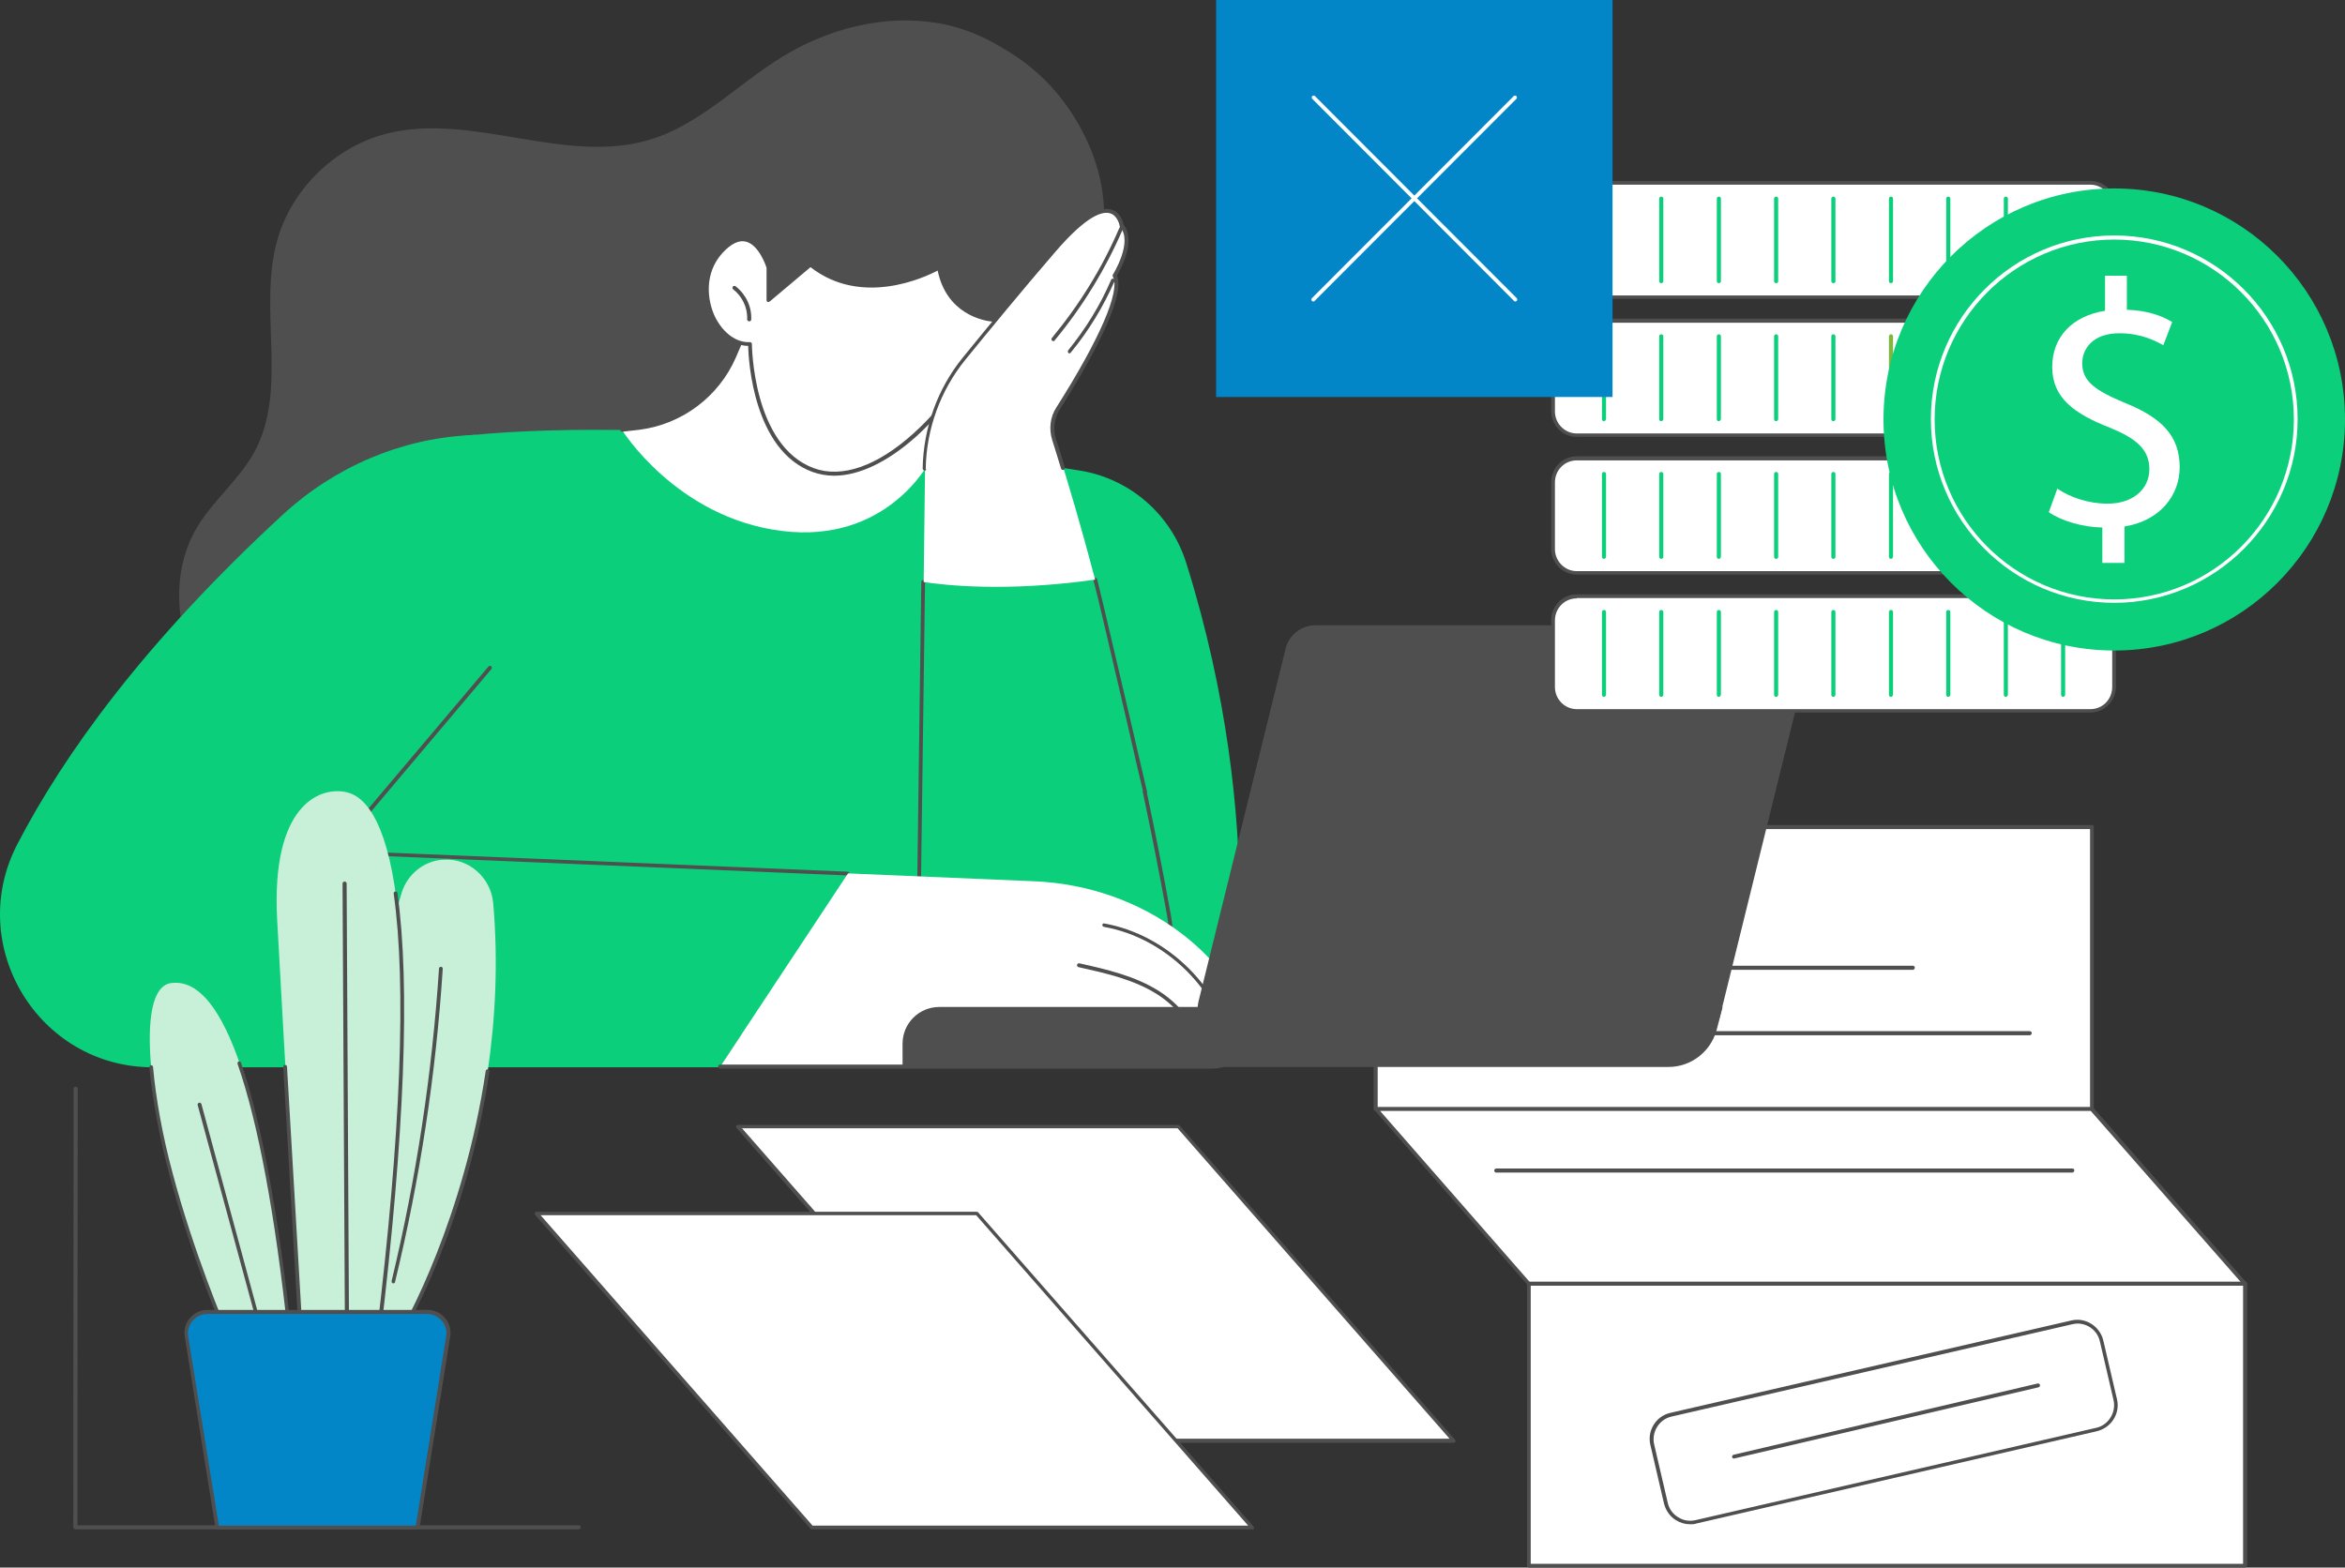 <?xml version="1.0" encoding="utf-8"?>
<!-- Generator: Adobe Illustrator 25.4.1, SVG Export Plug-In . SVG Version: 6.00 Build 0)  -->
<svg version="1.1" id="Layer_1" xmlns="http://www.w3.org/2000/svg" xmlns:xlink="http://www.w3.org/1999/xlink" x="0px" y="0px"
	 viewBox="0 0 688 460" style="enable-background:new 0 0 688 460;" xml:space="preserve">
<rect x="0" y="0" width="688" height="460" fill="#333333" stroke="none"/>
<style type="text/css">
	.st0{fill:#FFFFFF;}
	.st1{fill:#4F4F4F;}
	.st2{fill:#0BCF7B;}
	.st3{fill:#7EB63E;}
	.st4{fill:#0386C8;}
	.st5{fill:#C8F0D9;}
</style>
<path class="st0" d="M613.7,242.7H403.6v82.7h210.1V242.7z"/>
<path class="st1" d="M613.7,326H403.6c-0.3,0-0.6-0.2-0.6-0.6v-82.7c0-0.3,0.2-0.6,0.6-0.6h210.1c0.3,0,0.6,0.2,0.6,0.6v82.7
	C614.3,325.7,614,326,613.7,326z M404.2,324.9h209v-81.6h-209V324.9z"/>
<path class="st0" d="M613.7,325.4H403.6l44.9,51.3h210.1L613.7,325.4z"/>
<path class="st1" d="M658.6,377.3H448.6c-0.2,0-0.3-0.1-0.4-0.2l-44.9-51.3c-0.1-0.2-0.2-0.4-0.1-0.6c0.1-0.2,0.3-0.3,0.5-0.3h210.1
	c0.2,0,0.3,0.1,0.4,0.2l44.9,51.3c0.1,0.2,0.2,0.4,0.1,0.6C659.1,377.1,658.9,377.3,658.6,377.3L658.6,377.3z M448.8,376.2h208.6
	l-44-50.2H404.9L448.8,376.2z"/>
<path class="st0" d="M658.6,376.7H448.6v82.7h210.1V376.7z"/>
<path class="st1" d="M658.6,460H448.6c-0.3,0-0.6-0.2-0.6-0.6v-82.7c0-0.3,0.2-0.6,0.6-0.6h210.1c0.3,0,0.6,0.2,0.6,0.6v82.7
	C659.2,459.8,658.9,460,658.6,460z M449.1,458.9h209v-81.6h-209V458.9z"/>
<path class="st1" d="M561.2,284.6h-105c-0.3,0-0.6-0.2-0.6-0.6c0-0.3,0.2-0.6,0.6-0.6h105c0.3,0,0.6,0.2,0.6,0.6
	C561.7,284.4,561.5,284.6,561.2,284.6z"/>
<path class="st1" d="M595.5,303.8h-169c-0.3,0-0.6-0.2-0.6-0.6c0-0.3,0.2-0.6,0.6-0.6h169c0.3,0,0.6,0.2,0.6,0.6
	C596.1,303.5,595.8,303.8,595.5,303.8z"/>
<path class="st1" d="M608,344.1H439c-0.3,0-0.6-0.2-0.6-0.6c0-0.3,0.2-0.6,0.6-0.6h169c0.3,0,0.6,0.2,0.6,0.6
	C608.5,343.8,608.3,344.1,608,344.1z"/>
<path class="st1" d="M495.9,447.3c-1.5,0-2.9-0.4-4.2-1.2c-1.8-1.1-3-2.9-3.5-4.9l-4-17.2c-1-4.2,1.7-8.5,5.9-9.4l117.6-27.1
	c4.2-1,8.4,1.7,9.4,5.9l4,17.2c0.5,2,0.1,4.2-1,5.9c-1.1,1.8-2.9,3-4.9,3.5l-117.6,27.1C497.1,447.3,496.5,447.3,495.9,447.3
	L495.9,447.3z M609.5,388.4c-0.5,0-1,0.1-1.5,0.2l-117.6,27.1c-3.6,0.8-5.9,4.5-5.1,8.1l4,17.2c0.4,1.8,1.5,3.3,3,4.2
	c1.5,1,3.3,1.3,5.1,0.9L615,419c3.6-0.8,5.9-4.5,5.1-8.1l-4-17.2C615.4,390.5,612.6,388.4,609.5,388.4z"/>
<path class="st1" d="M508.7,428c-0.3,0-0.5-0.2-0.5-0.4c-0.1-0.3,0.1-0.6,0.4-0.7l89.2-20.9c0.3-0.1,0.6,0.1,0.7,0.4
	c0.1,0.3-0.1,0.6-0.4,0.7L508.8,428C508.8,428,508.7,428,508.7,428L508.7,428z"/>
<path class="st1" d="M57.6,155.1c4.7-8.1,12.5-14.2,17-22.4c10-18.3,1.2-41.5,6.6-61.7c4.1-15.3,16.9-27.9,32.3-31.8
	c25.1-6.3,52.3,9.3,77.1,1.8c14.7-4.4,25.7-16.2,38.7-24.2c13.6-8.4,30.1-12.7,46-10C291.1,9.6,305.9,20,312,34.8
	c5.1,12.3-29.3,40.9-22.9,80.3c5.1,31.2-12.6,48.9-39.3,53.1c-31.5,5-46.2,44.7-74.2,60.3c-16.8,9.3-36,16.1-55.1,13.9
	c-17.5-2-33.5-11.3-46.1-23.5c-8.6-8.3-15.9-18.1-19.5-29.4C51.3,178.2,51.6,165.3,57.6,155.1z"/>
<path class="st2" d="M348,165.1c-4.5-14.2-16.5-24.6-31.1-27c-38.4-6.2-135.9-17.3-190-9c-17.4,2.7-31.3,16-34.9,33.3L63,303.6h298
	C361,303.6,372.6,243.4,348,165.1L348,165.1z"/>
<path class="st0" d="M223,87.1l-7.6,17.7c-4.9,11.4-15.5,19.3-27.8,20.8l-5.1,0.6c0,0,16,25.7,46.8,29.6c30.8,3.9,43.2-20,43.2-20
	l2.9-25.9L223,87.1z"/>
<path class="st1" d="M182.5,126.7c-0.3,0-0.5-0.2-0.5-0.5c0-0.3,0.2-0.6,0.5-0.6l5.1-0.6c12-1.5,22.5-9.4,27.3-20.5l7.6-17.7
	c0.1-0.3,0.4-0.4,0.7-0.3c0.3,0.1,0.4,0.4,0.3,0.7l-7.6,17.7c-5,11.5-15.8,19.6-28.2,21.2L182.5,126.7
	C182.6,126.7,182.5,126.7,182.5,126.7L182.5,126.7z"/>
<path class="st1" d="M210.6,59.6c-0.5-1.6-3.9-12.4,2.4-22.2c5.6-8.7,15.1-10.7,18.8-11.4c5.6-1.1,10.4-0.6,13.3,0
	c0.2-2.7,1-9.1,5.9-13.9c5.7-5.5,13.5-5.3,18.9-5.1c14.2,0.6,30.9,7.9,42,22.6c4.1,5.4,15.5,22.2,11,43.4
	c-2.4,11.4-9,21.7-17.5,29.6c-13.5,12.6-32.8,19.4-50.9,16c-11.5-2.1-22.2-8.7-29.4-17.9c-3.4-4.3-5.4-9.5-8.7-13.9
	c-3.1-4.1-7.4-7.5-9.5-12.3C204.6,69.6,205.3,62.4,210.6,59.6L210.6,59.6z"/>
<path class="st0" d="M225.5,78.6c0,0-4.4-14.9-13.8-4.7c-9.4,10.2-1.5,27.7,8.3,27c0,0,0,30.2,18.6,37c18.6,6.8,43.3-19.9,53.4-44
	c0,0-13.9-0.2-16.5-15.3c0,0-21.1,12.5-37.7-0.8l-12.3,10.4L225.5,78.6L225.5,78.6z"/>
<path class="st1" d="M244.7,139.6c-2.2,0-4.3-0.4-6.3-1.1c-17.3-6.3-18.8-32.7-18.9-37h0c-4.1,0-8.1-3-10.5-8
	c-2.5-5.3-3.4-13.7,2.4-20c2.7-3,5.4-4.2,7.8-3.6c4.7,1.1,6.8,8.2,6.9,8.5c0,0.1,0,0.1,0,0.2V87l11.4-9.6c0.2-0.2,0.5-0.2,0.7,0
	c16.2,12.9,36.9,0.9,37.1,0.8c0.2-0.1,0.3-0.1,0.5,0c0.2,0.1,0.3,0.2,0.3,0.4c2.5,14.5,15.4,14.9,15.9,14.9c0.2,0,0.4,0.1,0.5,0.3
	c0.1,0.2,0.1,0.3,0,0.5c-5.2,12.5-14.1,25.1-23.7,33.8C260.4,135.6,252,139.6,244.7,139.6L244.7,139.6z M220,100.4
	c0.1,0,0.3,0.1,0.4,0.1c0.1,0.1,0.2,0.3,0.2,0.4c0,0.3,0.2,29.9,18.2,36.5c8.2,3,18.6-0.6,29.3-10.3c9.3-8.4,17.9-20.6,23.1-32.7
	c-3-0.3-13.5-2.4-16.1-15c-3.8,2-22.3,10.7-37.3-1l-12,10.1c-0.2,0.1-0.4,0.2-0.6,0.1c-0.2-0.1-0.3-0.3-0.3-0.5v-9.5
	c-0.2-0.7-2.3-6.8-6.1-7.7c-2-0.5-4.3,0.6-6.8,3.3c-5.4,5.9-4.6,13.8-2.2,18.8C212.2,97.8,216.1,100.6,220,100.4
	C220,100.4,220,100.4,220,100.4L220,100.4z"/>
<path class="st1" d="M219.8,94.3C219.8,94.3,219.8,94.3,219.8,94.3c-0.3,0-0.6-0.3-0.6-0.6c0.2-3.4-1.5-6.8-4.1-8.8
	c-0.2-0.2-0.3-0.5-0.1-0.8c0.2-0.2,0.5-0.3,0.8-0.1c3,2.3,4.8,6,4.6,9.8C220.4,94.1,220.1,94.3,219.8,94.3L219.8,94.3z"/>
<path class="st2" d="M343,268.4c-4.8-26.4-12.1-61.9-21.7-98.3c-26.3,3.8-44.2,1.7-50.4,0.7l-1.4,103.9c-0.3,20.7,16.4,37.6,37,37.6
	C329.7,312.2,347.1,291.2,343,268.4L343,268.4z"/>
<path class="st1" d="M335.9,232.8c-0.2,0-0.5-0.2-0.5-0.4c-0.6-2.5-2.6-10.9-4.8-20.7c-3.9-16.6-8.6-37.2-9.8-41.4
	c-0.1-0.3,0.1-0.6,0.4-0.7c0.3-0.1,0.6,0.1,0.7,0.4c1.1,4.3,5.9,24.9,9.8,41.5c2.3,9.8,4.2,18.2,4.8,20.7c0.1,0.3-0.1,0.6-0.4,0.7
	C336,232.8,335.9,232.8,335.9,232.8z"/>
<path class="st1" d="M306.5,312.8c-10.1,0-19.6-4-26.8-11.2c-7.1-7.2-11-16.8-10.8-27l1.4-103.9c0-0.3,0.3-0.5,0.6-0.5h0
	c0.3,0,0.5,0.3,0.5,0.6L270,274.6c-0.1,9.9,3.6,19.1,10.5,26.2c6.9,7,16.1,10.9,26,10.9c10.9,0,21.1-4.8,28-13.1
	c7-8.4,9.8-19.3,7.9-30c-2.2-12.1-4.6-24.3-7.1-36.1c-0.1-0.3,0.1-0.6,0.4-0.7c0.3-0.1,0.6,0.1,0.7,0.4c2.5,11.9,4.9,24,7.1,36.2
	c2,11-0.9,22.3-8.1,30.9C328.2,307.8,317.7,312.8,306.5,312.8L306.5,312.8z"/>
<path class="st0" d="M321.3,170.1c-3.6-13.7-7.6-27.6-11.9-41.1c-1-3-0.5-6.3,1.2-9c6.1-9.6,20.1-32.8,16.7-39c0,0,6.2-10,2-14.7
	c0,0-1.9-13.4-19.6,7.2c-9.2,10.7-19.2,22.8-26.6,32c-7.4,9.1-11.5,20.5-11.7,32.2l-0.4,33.1C277.1,171.7,294.9,173.8,321.3,170.1
	L321.3,170.1z"/>
<path class="st1" d="M271.3,138.1L271.3,138.1c-0.3,0-0.6-0.3-0.6-0.6c0.2-11.8,4.3-23.4,11.8-32.6c6.9-8.5,17.2-21,26.6-32
	c7.5-8.7,13.2-12.5,17-11.4c2.7,0.8,3.4,3.6,3.5,4.4c3.9,4.6-0.9,13.3-1.9,15c2.9,6.5-9.2,27.3-16.8,39.3c-1.6,2.6-2,5.7-1.1,8.6
	c0.9,2.7,1.8,5.6,2.6,8.4c0.1,0.3-0.1,0.6-0.4,0.7c-0.3,0.1-0.6-0.1-0.7-0.4c-0.9-2.8-1.7-5.7-2.6-8.4c-1-3.2-0.6-6.7,1.2-9.5
	c12.7-20,18.9-34.3,16.6-38.4c-0.1-0.2-0.1-0.4,0-0.6c0.1-0.1,6-9.7,2.1-14c-0.1-0.1-0.1-0.2-0.1-0.3c0,0-0.5-3-2.8-3.7
	c-2.3-0.7-6.9,0.7-15.9,11.1c-9.5,11-19.7,23.4-26.6,31.9c-7.3,9-11.4,20.3-11.6,31.9C271.9,137.9,271.6,138.1,271.3,138.1
	L271.3,138.1z"/>
<path class="st1" d="M309.1,100.1c-0.1,0-0.3,0-0.4-0.1c-0.2-0.2-0.3-0.5-0.1-0.8c8.1-9.8,14.8-20.6,19.8-32.3
	c0.1-0.3,0.4-0.4,0.7-0.3c0.3,0.1,0.4,0.4,0.3,0.7c-5.1,11.8-11.8,22.7-19.9,32.5C309.4,100,309.3,100.1,309.1,100.1L309.1,100.1z"
	/>
<path class="st1" d="M313.8,103.7c-0.1,0-0.2,0-0.3-0.1c-0.2-0.2-0.3-0.5-0.1-0.8c5.1-6.3,9.4-13.2,12.6-20.7
	c0.1-0.3,0.4-0.4,0.7-0.3c0.3,0.1,0.4,0.4,0.3,0.7c-3.3,7.5-7.6,14.6-12.8,20.9C314.1,103.6,313.9,103.7,313.8,103.7L313.8,103.7z"
	/>
<path class="st2" d="M98.1,250.1l45.7-54.1l-4.2-68.4c-0.5,0-1,0-1.6,0.1c-20.5,1-39.9,9.4-55,23.3c-40.7,37.5-64.3,70.5-77.9,96.7
	c-15.5,29.8,6.2,65.5,39.7,65.5h166.4l37.5-56.7L98.1,250.1L98.1,250.1z"/>
<path class="st1" d="M248.7,256.9C248.7,256.9,248.7,256.9,248.7,256.9L98,250.6c-0.2,0-0.4-0.1-0.5-0.3c-0.1-0.2-0.1-0.4,0.1-0.6
	l45.7-54.1c0.2-0.2,0.5-0.3,0.8-0.1c0.2,0.2,0.3,0.5,0.1,0.8l-45,53.3l149.5,6.2c0.3,0,0.5,0.3,0.5,0.6
	C249.3,256.7,249,256.9,248.7,256.9L248.7,256.9z"/>
<path class="st0" d="M365.8,299.5c-3.3-10.9-11-19.3-19.2-25.6c-12.5-9.5-27.8-14.7-43.4-15.3l-54.4-2.3l-37.5,56.7h144.4
	C362.7,313.1,367.9,306.3,365.8,299.5L365.8,299.5z"/>
<path class="st1" d="M355.7,313.6H211.3c-0.3,0-0.6-0.2-0.6-0.6c0-0.3,0.2-0.6,0.6-0.6h144.4c3.2,0,6.2-1.5,8.1-4.1
	c1.9-2.5,2.4-5.7,1.5-8.7c-0.8-2.6-1.9-5.2-3.2-7.6c-0.1-0.3,0-0.6,0.2-0.7c0.3-0.1,0.6,0,0.7,0.2c1.4,2.5,2.5,5.2,3.3,7.8
	c1,3.3,0.4,6.9-1.7,9.7C362.5,312,359.2,313.6,355.7,313.6L355.7,313.6z"/>
<path class="st1" d="M352.1,312.6C352.1,312.6,352,312.6,352.1,312.6c-0.3,0-0.6-0.3-0.6-0.6c0.5-8.9-5.8-16.2-11.8-20.1
	c-7-4.5-15.3-6.3-23.3-8.1c-0.3-0.1-0.5-0.4-0.4-0.7c0.1-0.3,0.4-0.5,0.7-0.4c7.7,1.7,16.5,3.7,23.6,8.3
	c6.3,4.1,12.9,11.7,12.4,21.1C352.6,312.3,352.4,312.6,352.1,312.6L352.1,312.6z"/>
<path class="st1" d="M361.6,309.4c-0.3,0-0.5-0.2-0.5-0.5c-3.4-18.2-19-33.7-37.2-36.9c-0.3-0.1-0.5-0.3-0.5-0.6
	c0.1-0.3,0.3-0.5,0.6-0.4c18.6,3.3,34.6,19.1,38.1,37.8c0.1,0.3-0.1,0.6-0.4,0.6C361.7,309.4,361.6,309.4,361.6,309.4z"/>
<path class="st1" d="M489.5,313.1H264.8v-6.8c0-6,4.8-10.8,10.8-10.8h229.8l-1.8,6.9C501.8,308.7,496.1,313.1,489.5,313.1z"/>
<path class="st1" d="M496,305.1H360.3c-5.8,0-10-5.4-8.7-11.1l25.6-103.7c1-4,4.6-6.8,8.7-6.8h135.6c5.8,0,10,5.4,8.7,11.1
	l-25.6,103.7C503.6,302.3,500.1,305.1,496,305.1z"/>
<path class="st0" d="M613.3,53.7H462.6c-3.9,0-7,3.1-7,7v19.5c0,3.9,3.1,7,7,7h150.7c3.9,0,7-3.1,7-7V60.7
	C620.3,56.8,617.1,53.7,613.3,53.7z"/>
<path class="st1" d="M613.3,87.7H462.6c-4.2,0-7.5-3.4-7.5-7.6V60.7c0-4.2,3.4-7.6,7.5-7.6h150.7c4.2,0,7.5,3.4,7.5,7.6v19.5
	C620.8,84.4,617.4,87.7,613.3,87.7z M462.6,54.2c-3.6,0-6.4,2.9-6.4,6.5v19.5c0,3.6,2.9,6.5,6.4,6.5h150.7c3.6,0,6.4-2.9,6.4-6.5
	V60.7c0-3.6-2.9-6.5-6.4-6.5H462.6z"/>
<path class="st3" d="M470.6,83.1c-0.3,0-0.6-0.2-0.6-0.6V58.3c0-0.3,0.2-0.6,0.6-0.6c0.3,0,0.6,0.2,0.6,0.6v24.3
	C471.1,82.9,470.9,83.1,470.6,83.1z"/>
<path class="st2" d="M487.4,83.1c-0.3,0-0.6-0.2-0.6-0.6V58.3c0-0.3,0.2-0.6,0.6-0.6c0.3,0,0.6,0.2,0.6,0.6v24.3
	C488,82.9,487.7,83.1,487.4,83.1z"/>
<path class="st2" d="M504.3,83.1c-0.3,0-0.6-0.2-0.6-0.6V58.3c0-0.3,0.2-0.6,0.6-0.6c0.3,0,0.6,0.2,0.6,0.6v24.3
	C504.8,82.9,504.6,83.1,504.3,83.1z"/>
<path class="st2" d="M521.1,83.1c-0.3,0-0.6-0.2-0.6-0.6V58.3c0-0.3,0.2-0.6,0.6-0.6c0.3,0,0.6,0.2,0.6,0.6v24.3
	C521.7,82.9,521.4,83.1,521.1,83.1z"/>
<path class="st2" d="M537.9,83.1c-0.3,0-0.6-0.2-0.6-0.6V58.3c0-0.3,0.2-0.6,0.6-0.6c0.3,0,0.6,0.2,0.6,0.6v24.3
	C538.5,82.9,538.2,83.1,537.9,83.1z"/>
<path class="st2" d="M554.8,83.1c-0.3,0-0.6-0.2-0.6-0.6V58.3c0-0.3,0.2-0.6,0.6-0.6c0.3,0,0.6,0.2,0.6,0.6v24.3
	C555.3,82.9,555.1,83.1,554.8,83.1z"/>
<path class="st2" d="M571.6,83.1c-0.3,0-0.6-0.2-0.6-0.6V58.3c0-0.3,0.2-0.6,0.6-0.6c0.3,0,0.6,0.2,0.6,0.6v24.3
	C572.2,82.9,571.9,83.1,571.6,83.1z"/>
<path class="st2" d="M588.5,83.1c-0.3,0-0.6-0.2-0.6-0.6V58.3c0-0.3,0.2-0.6,0.6-0.6c0.3,0,0.6,0.2,0.6,0.6v24.3
	C589,82.9,588.8,83.1,588.5,83.1z"/>
<path class="st3" d="M605.3,83.1c-0.3,0-0.6-0.2-0.6-0.6V58.3c0-0.3,0.2-0.6,0.6-0.6s0.6,0.2,0.6,0.6v24.3
	C605.9,82.9,605.6,83.1,605.3,83.1z"/>
<path class="st0" d="M613.3,94.1H462.6c-3.9,0-7,3.1-7,7v19.5c0,3.9,3.1,7,7,7h150.7c3.9,0,7-3.1,7-7v-19.5
	C620.3,97.2,617.1,94.1,613.3,94.1z"/>
<path class="st1" d="M613.3,128.2H462.6c-4.2,0-7.5-3.4-7.5-7.6v-19.5c0-4.2,3.4-7.6,7.5-7.6h150.7c4.2,0,7.5,3.4,7.5,7.6v19.5
	C620.8,124.8,617.4,128.2,613.3,128.2z M462.6,94.7c-3.6,0-6.4,2.9-6.4,6.5v19.5c0,3.6,2.9,6.5,6.4,6.5h150.7c3.6,0,6.4-2.9,6.4-6.5
	v-19.5c0-3.6-2.9-6.5-6.4-6.5H462.6z"/>
<path class="st2" d="M470.6,123.6c-0.3,0-0.6-0.2-0.6-0.6V98.7c0-0.3,0.2-0.6,0.6-0.6c0.3,0,0.6,0.2,0.6,0.6V123
	C471.1,123.3,470.9,123.6,470.6,123.6z"/>
<path class="st2" d="M487.4,123.6c-0.3,0-0.6-0.2-0.6-0.6V98.7c0-0.3,0.2-0.6,0.6-0.6c0.3,0,0.6,0.2,0.6,0.6V123
	C488,123.3,487.7,123.6,487.4,123.6z"/>
<path class="st2" d="M504.3,123.6c-0.3,0-0.6-0.2-0.6-0.6V98.7c0-0.3,0.2-0.6,0.6-0.6c0.3,0,0.6,0.2,0.6,0.6V123
	C504.8,123.3,504.6,123.6,504.3,123.6z"/>
<path class="st2" d="M521.1,123.6c-0.3,0-0.6-0.2-0.6-0.6V98.7c0-0.3,0.2-0.6,0.6-0.6c0.3,0,0.6,0.2,0.6,0.6V123
	C521.7,123.3,521.4,123.6,521.1,123.6z"/>
<path class="st2" d="M537.9,123.6c-0.3,0-0.6-0.2-0.6-0.6V98.7c0-0.3,0.2-0.6,0.6-0.6c0.3,0,0.6,0.2,0.6,0.6V123
	C538.5,123.3,538.2,123.6,537.9,123.6z"/>
<path class="st3" d="M554.8,123.6c-0.3,0-0.6-0.2-0.6-0.6V98.7c0-0.3,0.2-0.6,0.6-0.6c0.3,0,0.6,0.2,0.6,0.6V123
	C555.3,123.3,555.1,123.6,554.8,123.6z"/>
<path class="st3" d="M571.6,123.6c-0.3,0-0.6-0.2-0.6-0.6V98.7c0-0.3,0.2-0.6,0.6-0.6c0.3,0,0.6,0.2,0.6,0.6V123
	C572.2,123.3,571.9,123.6,571.6,123.6z"/>
<path class="st3" d="M588.5,123.6c-0.3,0-0.6-0.2-0.6-0.6V98.7c0-0.3,0.2-0.6,0.6-0.6c0.3,0,0.6,0.2,0.6,0.6V123
	C589,123.3,588.8,123.6,588.5,123.6z"/>
<path class="st3" d="M605.3,123.6c-0.3,0-0.6-0.2-0.6-0.6V98.7c0-0.3,0.2-0.6,0.6-0.6s0.6,0.2,0.6,0.6V123
	C605.9,123.3,605.6,123.6,605.3,123.6z"/>
<path class="st0" d="M613.3,134.6H462.6c-3.9,0-7,3.1-7,7v19.5c0,3.9,3.1,7,7,7h150.7c3.9,0,7-3.1,7-7v-19.5
	C620.3,137.7,617.1,134.6,613.3,134.6z"/>
<path class="st1" d="M613.3,168.6H462.6c-4.2,0-7.5-3.4-7.5-7.6v-19.5c0-4.2,3.4-7.6,7.5-7.6h150.7c4.2,0,7.5,3.4,7.5,7.6v19.5
	C620.8,165.3,617.4,168.6,613.3,168.6L613.3,168.6z M462.6,135.1c-3.6,0-6.4,2.9-6.4,6.5v19.5c0,3.6,2.9,6.5,6.4,6.5h150.7
	c3.6,0,6.4-2.9,6.4-6.5v-19.5c0-3.6-2.9-6.5-6.4-6.5H462.6z"/>
<path class="st2" d="M470.6,164c-0.3,0-0.6-0.2-0.6-0.6v-24.3c0-0.3,0.2-0.6,0.6-0.6c0.3,0,0.6,0.2,0.6,0.6v24.3
	C471.1,163.8,470.9,164,470.6,164z"/>
<path class="st2" d="M487.4,164c-0.3,0-0.6-0.2-0.6-0.6v-24.3c0-0.3,0.2-0.6,0.6-0.6c0.3,0,0.6,0.2,0.6,0.6v24.3
	C488,163.8,487.7,164,487.4,164z"/>
<path class="st2" d="M504.3,164c-0.3,0-0.6-0.2-0.6-0.6v-24.3c0-0.3,0.2-0.6,0.6-0.6c0.3,0,0.6,0.2,0.6,0.6v24.3
	C504.8,163.8,504.6,164,504.3,164z"/>
<path class="st2" d="M521.1,164c-0.3,0-0.6-0.2-0.6-0.6v-24.3c0-0.3,0.2-0.6,0.6-0.6c0.3,0,0.6,0.2,0.6,0.6v24.3
	C521.7,163.8,521.4,164,521.1,164z"/>
<path class="st2" d="M537.9,164c-0.3,0-0.6-0.2-0.6-0.6v-24.3c0-0.3,0.2-0.6,0.6-0.6c0.3,0,0.6,0.2,0.6,0.6v24.3
	C538.5,163.8,538.2,164,537.9,164z"/>
<path class="st2" d="M554.8,164c-0.3,0-0.6-0.2-0.6-0.6v-24.3c0-0.3,0.2-0.6,0.6-0.6c0.3,0,0.6,0.2,0.6,0.6v24.3
	C555.3,163.8,555.1,164,554.8,164z"/>
<path class="st3" d="M571.6,164c-0.3,0-0.6-0.2-0.6-0.6v-24.3c0-0.3,0.2-0.6,0.6-0.6c0.3,0,0.6,0.2,0.6,0.6v24.3
	C572.2,163.8,571.9,164,571.6,164z"/>
<path class="st3" d="M588.5,164c-0.3,0-0.6-0.2-0.6-0.6v-24.3c0-0.3,0.2-0.6,0.6-0.6c0.3,0,0.6,0.2,0.6,0.6v24.3
	C589,163.8,588.8,164,588.5,164z"/>
<path class="st3" d="M605.3,164c-0.3,0-0.6-0.2-0.6-0.6v-24.3c0-0.3,0.2-0.6,0.6-0.6s0.6,0.2,0.6,0.6v24.3
	C605.9,163.8,605.6,164,605.3,164z"/>
<path class="st0" d="M613.3,175H462.6c-3.9,0-7,3.1-7,7v19.5c0,3.9,3.1,7,7,7h150.7c3.9,0,7-3.1,7-7V182
	C620.3,178.1,617.1,175,613.3,175z"/>
<path class="st1" d="M613.3,209.1H462.6c-4.2,0-7.5-3.4-7.5-7.6V182c0-4.2,3.4-7.6,7.5-7.6h150.7c4.2,0,7.5,3.4,7.5,7.6v19.5
	C620.8,205.7,617.4,209.1,613.3,209.1z M462.6,175.6c-3.6,0-6.4,2.9-6.4,6.5v19.5c0,3.6,2.9,6.5,6.4,6.5h150.7
	c3.6,0,6.4-2.9,6.4-6.5V182c0-3.6-2.9-6.5-6.4-6.5H462.6z"/>
<path class="st2" d="M470.6,204.5c-0.3,0-0.6-0.2-0.6-0.6v-24.3c0-0.3,0.2-0.6,0.6-0.6c0.3,0,0.6,0.2,0.6,0.6v24.3
	C471.1,204.2,470.9,204.5,470.6,204.5z"/>
<path class="st2" d="M487.4,204.5c-0.3,0-0.6-0.2-0.6-0.6v-24.3c0-0.3,0.2-0.6,0.6-0.6c0.3,0,0.6,0.2,0.6,0.6v24.3
	C488,204.2,487.7,204.5,487.4,204.5z"/>
<path class="st2" d="M504.3,204.5c-0.3,0-0.6-0.2-0.6-0.6v-24.3c0-0.3,0.2-0.6,0.6-0.6c0.3,0,0.6,0.2,0.6,0.6v24.3
	C504.8,204.2,504.6,204.5,504.3,204.5z"/>
<path class="st2" d="M521.1,204.5c-0.3,0-0.6-0.2-0.6-0.6v-24.3c0-0.3,0.2-0.6,0.6-0.6c0.3,0,0.6,0.2,0.6,0.6v24.3
	C521.7,204.2,521.4,204.5,521.1,204.5z"/>
<path class="st2" d="M537.9,204.5c-0.3,0-0.6-0.2-0.6-0.6v-24.3c0-0.3,0.2-0.6,0.6-0.6c0.3,0,0.6,0.2,0.6,0.6v24.3
	C538.5,204.2,538.2,204.5,537.9,204.5z"/>
<path class="st2" d="M554.8,204.5c-0.3,0-0.6-0.2-0.6-0.6v-24.3c0-0.3,0.2-0.6,0.6-0.6c0.3,0,0.6,0.2,0.6,0.6v24.3
	C555.3,204.2,555.1,204.5,554.8,204.5z"/>
<path class="st2" d="M571.6,204.5c-0.3,0-0.6-0.2-0.6-0.6v-24.3c0-0.3,0.2-0.6,0.6-0.6c0.3,0,0.6,0.2,0.6,0.6v24.3
	C572.2,204.2,571.9,204.5,571.6,204.5z"/>
<path class="st2" d="M588.5,204.5c-0.3,0-0.6-0.2-0.6-0.6v-24.3c0-0.3,0.2-0.6,0.6-0.6c0.3,0,0.6,0.2,0.6,0.6v24.3
	C589,204.2,588.8,204.5,588.5,204.5z"/>
<path class="st2" d="M605.3,204.5c-0.3,0-0.6-0.2-0.6-0.6v-24.3c0-0.3,0.2-0.6,0.6-0.6s0.6,0.2,0.6,0.6v24.3
	C605.9,204.2,605.6,204.5,605.3,204.5z"/>
<path class="st2" d="M620.3,190.9c37.4,0,67.7-30.4,67.7-67.8c0-37.5-30.3-67.8-67.7-67.8s-67.7,30.4-67.7,67.8
	C552.6,160.5,582.9,190.9,620.3,190.9z"/>
<path class="st0" d="M620.3,176.9c-29.7,0-53.8-24.2-53.8-53.9c0-29.7,24.1-53.9,53.8-53.9s53.8,24.2,53.8,53.9
	C674.1,152.7,649.9,176.9,620.3,176.9z M620.3,70.3c-29.1,0-52.7,23.7-52.7,52.8c0,29.1,23.6,52.8,52.7,52.8
	c29.1,0,52.7-23.7,52.7-52.8C673,93.9,649.3,70.3,620.3,70.3z"/>
<path class="st0" d="M616.8,165.2v-10.4c-5.9-0.1-12.1-2-15.7-4.5l2.5-6.9c3.7,2.5,9,4.4,14.8,4.4c7.3,0,12.2-4.2,12.2-10.1
	s-4-9.1-11.6-12.2c-10.5-4.1-16.9-8.8-16.9-17.8c0-8.9,6-15,15.5-16.5V80.9h6.4v10c6.1,0.2,10.3,1.8,13.3,3.6l-2.6,6.8
	c-2.2-1.2-6.4-3.5-12.9-3.5c-7.9,0-10.9,4.7-10.9,8.8c0,5.3,3.8,8,12.7,11.7c10.6,4.3,15.9,9.6,15.9,18.8c0,8.1-5.6,15.7-16.2,17.4
	v10.7L616.8,165.2L616.8,165.2z"/>
<path class="st4" d="M473.1,0H356.8v116.5h116.3V0z"/>
<path class="st0" d="M444.6,88.5c-0.1,0-0.3-0.1-0.4-0.2L385,29c-0.2-0.2-0.2-0.6,0-0.8s0.6-0.2,0.8,0L445,87.5
	c0.2,0.2,0.2,0.6,0,0.8C444.9,88.4,444.7,88.5,444.6,88.5L444.6,88.5z"/>
<path class="st0" d="M385.3,88.5c-0.1,0-0.3-0.1-0.4-0.2c-0.2-0.2-0.2-0.6,0-0.8l59.2-59.3c0.2-0.2,0.6-0.2,0.8,0s0.2,0.6,0,0.8
	l-59.2,59.3C385.6,88.4,385.5,88.5,385.3,88.5L385.3,88.5z"/>
<path class="st0" d="M345.7,330.6H216.5l80.8,92.2h129.2L345.7,330.6z"/>
<path class="st1" d="M426.5,423.4H297.3c-0.2,0-0.3-0.1-0.4-0.2L216.1,331c-0.1-0.2-0.2-0.4-0.1-0.6c0.1-0.2,0.3-0.3,0.5-0.3h129.2
	c0.2,0,0.3,0.1,0.4,0.2l80.8,92.2c0.1,0.2,0.2,0.4,0.1,0.6C426.9,423.2,426.7,423.4,426.5,423.4z M297.5,422.2h127.8l-79.8-91.1
	H217.7L297.5,422.2z"/>
<path class="st0" d="M286.6,356.1H157.4l80.8,92.2h129.2L286.6,356.1z"/>
<path class="st1" d="M367.4,448.8H238.2c-0.2,0-0.3-0.1-0.4-0.2L157,356.5c-0.1-0.2-0.2-0.4-0.1-0.6c0.1-0.2,0.3-0.3,0.5-0.3h129.2
	c0.2,0,0.3,0.1,0.4,0.2l80.8,92.2c0.1,0.2,0.2,0.4,0.1,0.6C367.8,448.7,367.6,448.8,367.4,448.8z M238.4,447.7h127.8l-79.8-91.1
	H158.6L238.4,447.7L238.4,447.7z"/>
<path class="st1" d="M169.7,448.8H22.1c-0.1,0-0.3-0.1-0.4-0.2c-0.1-0.1-0.2-0.2-0.2-0.4l0.1-128.7c0-0.3,0.2-0.6,0.6-0.6
	c0.3,0,0.6,0.2,0.6,0.6l-0.1,128.1h147.1c0.3,0,0.6,0.2,0.6,0.6S170,448.8,169.7,448.8L169.7,448.8z"/>
<path class="st5" d="M117.1,392.1c0.9-0.5,33.7-57,27.6-127.1c-0.7-7.5-7.2-13.3-14.7-12.7c-0.1,0-0.2,0-0.4,0
	c-5.4,0.5-10,4.3-11.7,9.5c-4.1,13.3-11.4,48-13.1,130.2H117.1z"/>
<path class="st1" d="M117.1,392.7h-12.3c-0.1,0-0.3-0.1-0.4-0.2c-0.1-0.1-0.2-0.3-0.2-0.4c0.7-36.5,2.7-67.4,5.7-91.7
	c0-0.3,0.3-0.5,0.6-0.5c0.3,0,0.5,0.3,0.5,0.6c-3,24.2-4.9,54.9-5.7,91.1h11.5c2.1-2.8,19.4-34.5,25.7-77.3c0-0.3,0.3-0.5,0.6-0.5
	c0.3,0,0.5,0.3,0.5,0.6c-6.7,45.9-25.4,77.6-26.2,78.1C117.3,392.6,117.2,392.7,117.1,392.7z"/>
<path class="st1" d="M115.4,376.6c0,0-0.1,0-0.1,0c-0.3-0.1-0.5-0.4-0.4-0.7c7.2-30,11.9-60.9,13.9-91.7c0-0.3,0.3-0.5,0.6-0.5
	c0.3,0,0.5,0.3,0.5,0.6c-2,30.9-6.7,61.8-14,91.9C115.9,376.4,115.7,376.6,115.4,376.6L115.4,376.6z"/>
<path class="st5" d="M111,392.1H88.3c0,0-5.2-89.1-7-122.5c-1.7-33.3,12.4-38.7,20-37.2C106.6,233.5,129.4,240.5,111,392.1z"/>
<path class="st1" d="M111,392.7H88.3c-0.3,0-0.5-0.2-0.6-0.5c0-0.4-2.5-42.4-4.6-79.1c0-0.3,0.2-0.6,0.5-0.6c0.3,0,0.6,0.2,0.6,0.5
	c2,34.5,4.3,73.6,4.6,78.5h21.7c7.1-58.9,8.8-102.4,5-129.3c0-0.3,0.2-0.6,0.5-0.6c0.3,0,0.6,0.2,0.6,0.5c3.8,27.1,2.1,70.9-5,130.1
	C111.5,392.5,111.3,392.7,111,392.7L111,392.7z"/>
<path class="st5" d="M85.2,392.1H66.7c0,0-9.8-22.5-16.6-47.9c-6.8-25.4-9.5-54.3,0-55.7C59.7,287.1,75.1,298.5,85.2,392.1
	L85.2,392.1z"/>
<path class="st1" d="M85.2,392.7H66.7c-0.2,0-0.4-0.1-0.5-0.3c-0.1-0.2-9.9-22.8-16.6-48c-2.9-10.9-4.9-22-5.8-31.2
	c0-0.3,0.2-0.6,0.5-0.6c0.3,0,0.6,0.2,0.6,0.5c0.8,9.2,2.8,20.2,5.7,31c6.2,23.4,15.2,44.6,16.4,47.5h17.5
	c-3.8-35.5-8.8-62.2-14.8-79.4c-0.1-0.3,0.1-0.6,0.3-0.7c0.3-0.1,0.6,0.1,0.7,0.3c6,17.4,11,44.4,14.9,80.2c0,0.2,0,0.3-0.1,0.4
	C85.5,392.6,85.3,392.7,85.2,392.7L85.2,392.7z"/>
<path class="st1" d="M76.3,390.2c-0.2,0-0.5-0.2-0.5-0.4L58,324.3c-0.1-0.3,0.1-0.6,0.4-0.7c0.3-0.1,0.6,0.1,0.7,0.4l17.7,65.4
	c0.1,0.3-0.1,0.6-0.4,0.7C76.4,390.2,76.3,390.2,76.3,390.2z"/>
<path class="st1" d="M101.8,390.9c-0.3,0-0.6-0.2-0.6-0.6l-0.7-131c0-0.3,0.2-0.6,0.6-0.6h0c0.3,0,0.6,0.2,0.6,0.6l0.7,131
	C102.4,390.7,102.1,390.9,101.8,390.9L101.8,390.9z"/>
<path class="st4" d="M60.8,385h64.7c3.8,0,6.7,3.4,6.1,7.2l-9,56.1H63.7l-9-56.1C54.1,388.4,57,385,60.8,385z"/>
<path class="st1" d="M122.5,448.8H63.7c-0.3,0-0.5-0.2-0.5-0.5l-9-56.1c-0.3-1.9,0.2-3.9,1.5-5.4c1.3-1.5,3.1-2.4,5.1-2.4h64.7
	c2,0,3.8,0.9,5.1,2.4c1.3,1.5,1.8,3.5,1.5,5.4l-9,56.1C123,448.6,122.8,448.8,122.5,448.8L122.5,448.8z M64.2,447.7H122l8.9-55.6
	c0.3-1.6-0.2-3.3-1.3-4.5c-1.1-1.3-2.6-2-4.3-2H60.8c-1.6,0-3.2,0.7-4.3,2c-1.1,1.3-1.5,2.9-1.3,4.5L64.2,447.7L64.2,447.7z"/>
</svg>
